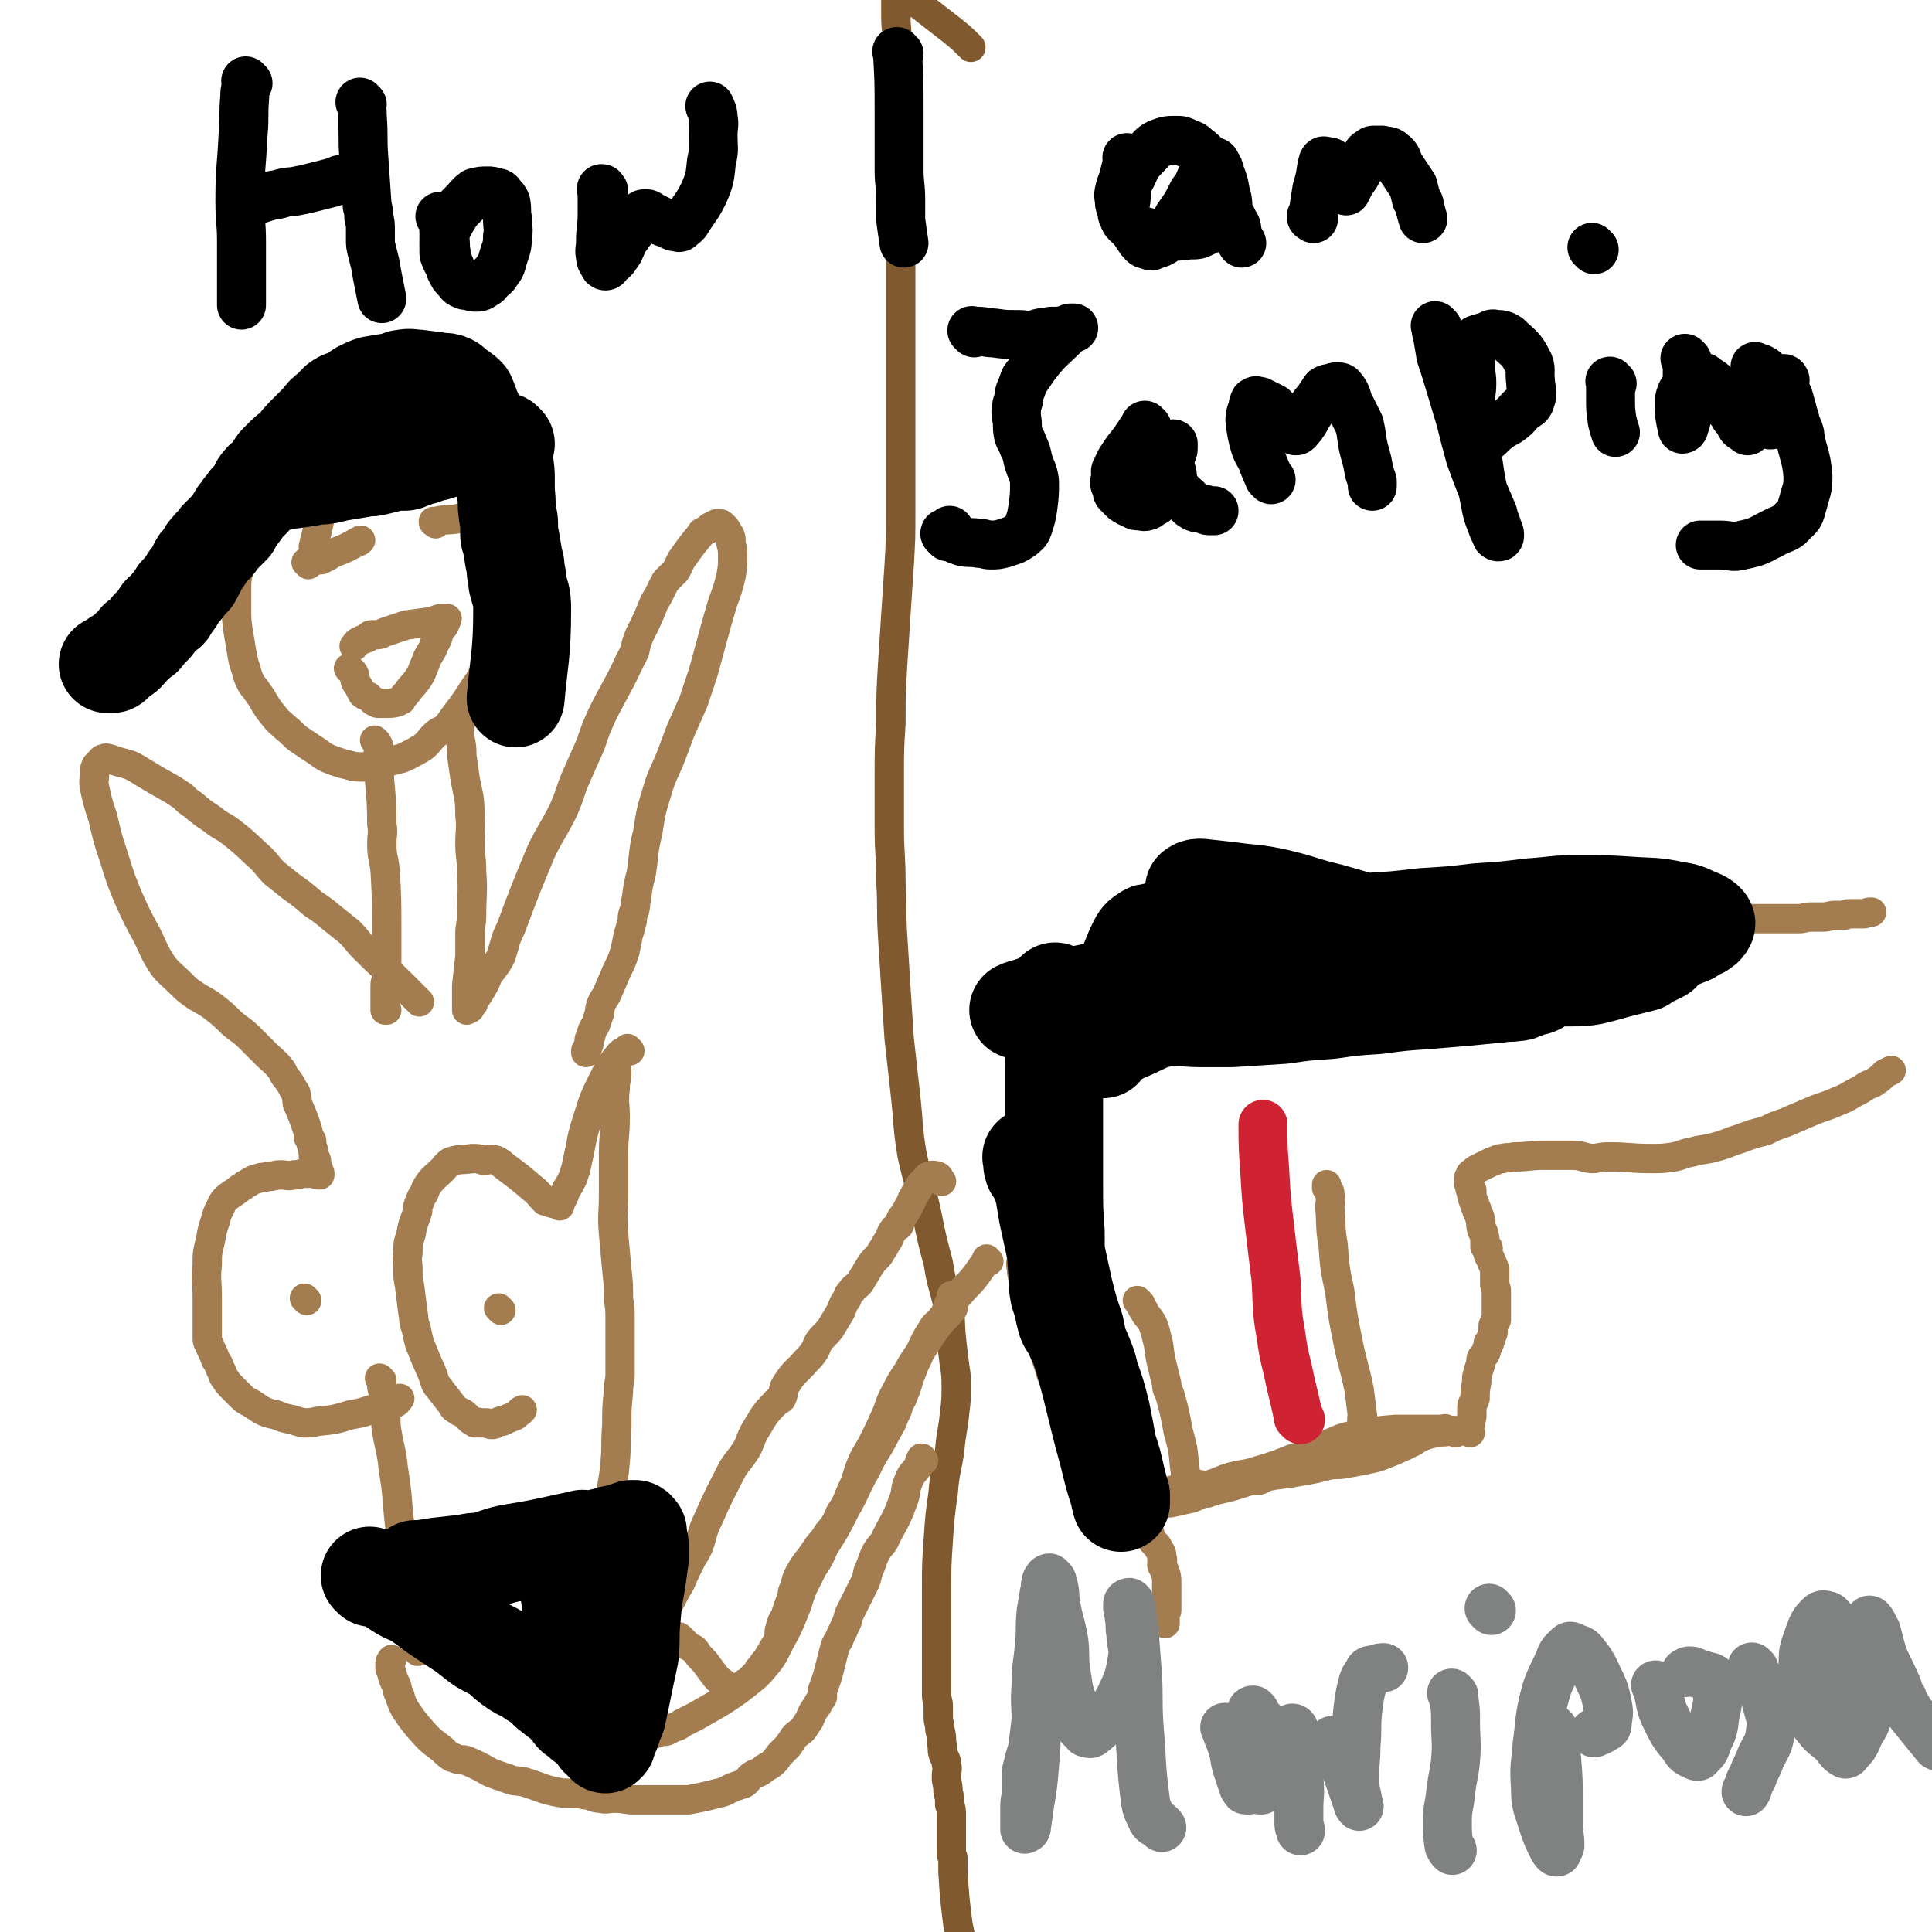 <svg viewBox='0 0 1184 1184' version='1.1' xmlns='http://www.w3.org/2000/svg' xmlns:xlink='http://www.w3.org/1999/xlink'><g fill='none' stroke='#81592F' stroke-width='18' stroke-linecap='round' stroke-linejoin='round'><path d='M595,29c-1,-1 -1,-1 -1,-1 -1,-1 0,0 0,0 0,0 0,0 0,0 0,0 0,0 0,0 -1,-1 0,0 0,0 -4,-4 -5,-5 -10,-9 -9,-7 -9,-7 -18,-14 -8,-6 -8,-6 -16,-12 0,0 0,0 0,0 1,1 2,2 2,2 0,0 0,0 -1,-1 0,0 0,0 0,0 0,0 0,0 -1,0 0,0 0,0 0,0 0,0 0,-1 0,0 -1,0 -1,0 -1,1 0,0 0,0 0,0 0,0 0,-1 0,0 -1,0 0,1 0,2 0,6 0,6 0,11 0,11 1,11 1,22 1,15 1,15 1,30 1,15 1,15 1,30 0,15 0,15 0,30 0,14 0,14 0,29 0,14 0,14 0,28 0,15 0,15 0,31 0,17 0,17 0,35 0,18 0,18 0,36 0,17 0,17 0,34 0,17 0,17 -1,34 -1,15 -1,15 -2,30 -1,15 -1,15 -2,31 -1,17 -1,17 -1,35 -1,16 -1,16 -1,32 0,16 0,16 0,32 0,17 1,17 1,34 1,16 0,16 1,32 1,16 1,16 2,32 1,16 1,16 2,31 2,18 2,18 4,36 2,18 1,18 4,36 4,18 5,18 9,36 3,15 3,15 7,30 2,13 3,13 6,26 2,10 1,10 2,20 1,9 1,9 2,17 1,6 1,6 1,13 0,8 0,8 -1,16 -1,11 -2,11 -3,23 -2,13 -3,13 -4,26 -2,14 -2,14 -3,29 -1,15 -1,15 -1,29 0,12 0,12 0,23 0,10 0,10 0,19 0,6 0,6 0,12 0,3 0,3 0,7 0,2 0,2 0,5 0,3 1,3 1,7 0,3 0,3 0,6 0,4 1,4 1,8 1,4 1,4 1,8 1,3 0,4 1,7 1,3 2,3 2,6 1,4 0,4 0,8 0,4 1,4 1,9 1,4 1,4 1,8 1,3 1,3 1,7 0,3 0,3 0,7 0,4 0,4 0,9 0,3 0,3 0,7 0,2 1,1 1,3 0,2 0,2 0,4 0,2 0,2 0,4 1,16 1,16 3,32 1,5 1,5 2,10 '/></g>
<g fill='none' stroke='#A37D4F' stroke-width='18' stroke-linecap='round' stroke-linejoin='round'><path d='M214,244c-1,-1 -1,-1 -1,-1 -1,-1 0,0 0,0 0,0 0,0 0,0 0,0 0,0 0,0 -1,-1 0,0 0,0 -2,0 -2,0 -5,0 -4,1 -4,0 -7,2 -5,3 -5,3 -9,6 -5,3 -5,3 -9,6 -3,4 -3,4 -5,9 -5,6 -5,6 -9,12 -5,9 -5,9 -9,18 -4,8 -3,9 -5,17 -2,7 -3,7 -4,14 -2,6 -2,6 -3,13 -1,5 -1,5 -2,11 -1,5 -1,5 -1,10 0,6 0,6 0,12 0,7 0,7 1,14 1,6 1,6 2,12 1,6 1,6 3,12 1,4 1,4 3,8 1,2 2,2 3,4 6,8 5,9 11,16 3,4 3,3 7,7 4,3 4,4 8,7 6,4 6,4 12,8 4,3 4,3 9,5 3,1 3,1 6,2 5,1 6,2 11,2 4,0 4,0 8,-1 4,-1 4,-1 9,-2 5,-2 5,-1 10,-3 6,-3 6,-3 11,-6 5,-4 4,-5 9,-9 3,-2 3,-1 5,-3 4,-4 3,-4 7,-9 6,-8 6,-8 11,-16 3,-4 3,-4 5,-8 3,-6 3,-6 5,-12 5,-15 6,-15 9,-30 1,-8 1,-9 1,-17 0,-8 0,-8 0,-16 0,-9 0,-9 0,-18 0,-10 -1,-10 -1,-20 -1,-12 -1,-12 -1,-23 -1,-7 0,-7 -1,-13 -2,-9 -2,-9 -5,-16 -5,-11 -5,-12 -12,-21 -3,-4 -4,-3 -8,-7 -2,-2 -2,-2 -5,-3 -4,-2 -4,-2 -9,-2 -11,1 -12,0 -23,2 -5,2 -6,2 -10,6 -6,7 -5,8 -10,16 -10,19 -12,18 -19,38 -10,28 -8,31 -15,58 '/><path d='M231,455c-1,-1 -1,-1 -1,-1 -1,-1 0,0 0,0 0,0 0,0 0,0 0,0 0,0 0,0 -1,-1 0,0 0,0 1,1 1,1 2,3 0,6 -1,6 0,12 1,18 2,18 2,36 1,6 0,6 0,12 0,8 1,8 2,16 1,18 1,18 1,37 0,8 0,8 0,17 0,5 0,5 0,10 0,4 -1,4 -1,7 0,4 0,4 0,9 0,1 0,1 0,3 0,1 0,1 0,1 0,1 0,1 0,1 0,1 0,1 0,1 0,0 1,0 1,0 '/><path d='M282,445c-1,-1 -1,-1 -1,-1 -1,-1 0,0 0,0 0,0 0,0 0,0 0,0 0,0 0,0 -1,-1 0,0 0,0 0,1 0,1 0,2 0,4 1,4 1,7 1,5 1,5 1,10 1,7 1,7 2,14 2,11 3,11 3,23 1,8 0,8 0,17 0,8 1,8 1,17 1,14 0,14 0,27 0,6 -1,6 -1,11 0,6 0,6 0,11 0,1 0,2 0,3 -1,9 -1,9 -2,18 0,4 0,4 0,8 0,0 0,0 0,1 0,1 0,1 0,2 0,1 0,1 0,1 0,1 0,1 0,1 0,0 0,0 0,0 0,1 0,1 0,1 0,1 0,1 0,1 0,0 0,-1 0,-1 0,0 1,0 2,0 0,0 -1,-1 -1,-1 1,-1 1,-1 1,-1 0,-1 0,-1 0,-1 0,0 1,0 2,0 0,0 -1,-1 0,-1 2,-3 2,-3 4,-6 3,-5 3,-5 5,-10 4,-6 5,-6 8,-12 3,-9 2,-9 6,-17 9,-24 9,-24 19,-48 6,-12 7,-12 13,-24 5,-11 4,-12 9,-23 4,-9 4,-9 8,-18 3,-9 3,-9 7,-18 8,-16 9,-16 16,-31 2,-4 2,-4 4,-8 1,-5 1,-5 3,-10 5,-10 5,-10 9,-20 4,-6 3,-6 7,-13 3,-3 3,-3 6,-6 3,-5 2,-5 5,-9 5,-7 5,-7 10,-13 1,-2 1,-2 4,-3 1,-1 1,-1 2,-2 2,-1 2,-1 4,-2 1,0 1,0 2,0 1,0 1,0 2,1 2,2 2,2 3,4 2,3 2,3 2,7 1,4 1,4 1,8 0,6 0,6 -1,12 -2,8 -2,8 -5,16 -3,10 -3,10 -6,21 -3,11 -3,11 -6,22 -3,9 -3,9 -6,18 -4,9 -4,9 -8,18 -3,8 -3,8 -6,16 -4,10 -5,10 -8,20 -4,13 -4,13 -6,26 -3,12 -2,12 -4,25 -2,8 -2,8 -3,16 -1,3 0,3 -1,6 0,2 -1,2 -1,3 -1,3 0,3 -1,6 -1,4 -1,4 -2,7 -1,5 -1,5 -2,10 -2,6 -2,6 -5,12 -3,7 -3,7 -6,14 -2,4 -3,4 -4,8 -1,3 0,3 -1,5 -1,3 -1,3 -2,6 -2,3 -2,3 -3,7 -1,2 -1,2 -1,3 0,2 0,2 -1,4 0,1 -1,1 -1,2 0,1 0,1 0,1 '/><path d='M257,614c-1,-1 -1,-1 -1,-1 -1,-1 0,0 0,0 0,0 0,0 0,0 -4,-4 -4,-4 -8,-8 -12,-12 -13,-12 -25,-24 -4,-4 -4,-5 -9,-10 -5,-4 -5,-4 -10,-8 -6,-5 -6,-5 -12,-9 -7,-6 -7,-6 -14,-11 -5,-4 -5,-4 -10,-8 -4,-4 -4,-5 -8,-9 -8,-7 -8,-8 -17,-15 -6,-5 -7,-4 -13,-9 -6,-4 -6,-4 -12,-9 -3,-2 -3,-2 -6,-5 -3,-2 -3,-2 -6,-4 -9,-5 -9,-5 -19,-11 -3,-2 -3,-2 -7,-4 -3,-1 -3,-1 -7,-2 -3,-1 -3,-1 -6,-2 -1,0 -2,-1 -3,0 -2,0 -2,1 -3,2 -1,1 -1,1 -2,2 -1,2 -1,2 -1,4 0,5 -1,5 0,10 2,9 2,9 5,18 3,13 3,13 7,25 4,13 4,13 9,25 5,11 5,11 11,22 5,10 4,10 10,19 4,5 5,5 10,10 5,5 5,5 11,9 5,3 6,3 11,7 5,4 5,4 10,9 6,5 6,4 11,9 5,5 5,5 10,10 4,4 5,4 9,9 2,2 1,3 3,5 3,4 3,4 5,8 2,2 1,2 2,5 0,3 0,3 1,5 3,7 3,7 5,13 1,3 1,3 1,6 1,1 1,1 2,2 0,1 -1,1 0,3 0,2 1,1 1,3 0,1 0,1 0,2 0,0 0,0 0,1 1,2 2,2 2,4 0,2 0,2 0,3 0,1 1,0 1,1 0,1 0,1 0,2 0,1 1,0 1,1 0,0 0,1 0,1 0,0 -1,0 -1,0 -1,0 -1,-1 -2,-1 -3,0 -3,0 -6,0 -3,0 -3,1 -7,1 -4,1 -4,0 -8,0 -4,0 -4,1 -8,1 -3,1 -3,0 -5,1 -4,1 -4,1 -7,3 -2,1 -2,1 -3,2 -2,1 -2,1 -3,2 -4,3 -5,3 -8,6 -2,2 -2,3 -3,5 -2,4 -2,4 -3,8 -2,6 -2,6 -3,12 -2,8 -2,8 -2,15 -1,10 0,10 0,20 0,9 0,9 0,18 0,4 0,4 0,7 0,3 1,3 2,6 2,4 2,4 3,7 2,3 2,3 3,6 2,3 1,4 3,6 2,3 2,3 4,5 3,3 3,3 5,5 3,3 3,3 7,5 3,2 3,2 6,4 4,2 4,2 9,3 5,2 5,2 10,3 3,1 3,1 7,2 4,0 4,0 9,-1 10,-1 10,-1 20,-4 6,-1 6,-1 12,-3 8,-2 8,-2 15,-4 2,-1 2,-2 3,-3 '/><path d='M386,644c-1,-1 -1,-1 -1,-1 -1,-1 0,0 0,0 0,0 0,0 0,0 0,0 0,0 0,0 -1,-1 0,0 0,0 -3,2 -4,1 -6,4 -5,6 -5,6 -9,14 -6,12 -6,12 -10,25 -4,12 -3,12 -6,25 -1,5 -1,5 -3,11 -2,4 -2,4 -4,7 -1,3 -1,3 -2,5 -1,1 -1,1 -1,2 -1,1 -1,1 -1,2 0,1 0,1 0,1 0,0 0,0 0,0 0,0 0,0 0,0 -3,-2 -3,-1 -6,-2 -2,-1 -2,-1 -3,-1 -4,-4 -4,-5 -8,-8 -7,-6 -7,-6 -15,-12 -3,-2 -3,-3 -7,-5 -3,-1 -4,0 -8,0 -3,-1 -3,-1 -7,-1 -6,1 -7,0 -13,2 -3,2 -3,3 -5,5 -4,4 -5,4 -8,8 -2,3 -2,3 -3,6 -2,3 -2,3 -3,6 -1,2 -1,2 -1,5 -2,7 -3,7 -4,14 -2,6 -2,6 -2,12 -1,5 0,5 0,10 0,5 0,5 1,10 1,8 1,8 2,16 1,5 0,5 2,10 1,5 1,5 2,9 4,10 4,10 8,19 1,3 1,3 2,6 1,2 2,2 3,4 4,5 4,5 7,9 1,2 1,2 3,3 2,2 3,1 5,3 2,2 2,2 3,3 1,1 2,1 3,2 1,0 1,-1 3,0 2,0 2,0 4,0 2,0 2,1 3,1 2,0 2,0 3,-1 2,-1 2,-1 3,-1 1,-1 1,0 1,0 4,-2 4,-2 7,-3 2,-1 2,-2 4,-3 0,-1 0,0 1,-1 '/><path d='M188,797c-1,-1 -1,-1 -1,-1 -1,-1 0,0 0,0 0,0 0,0 0,0 0,0 0,0 0,0 -1,-1 0,0 0,0 '/><path d='M307,803c-1,-1 -1,-1 -1,-1 -1,-1 0,0 0,0 0,0 0,0 0,0 '/><path d='M378,656c-1,-1 -1,-1 -1,-1 -1,-1 0,0 0,0 0,0 0,0 0,0 0,0 -1,-1 0,0 0,0 1,1 1,2 0,5 -1,5 -1,10 -1,9 0,9 0,18 0,11 -1,11 -1,22 0,13 0,13 0,25 0,12 -1,12 0,24 1,11 1,11 2,22 1,9 1,9 1,18 1,6 1,6 1,13 0,6 0,6 0,11 0,5 0,5 0,10 0,6 0,6 0,12 0,5 -1,5 -1,11 -1,10 -1,10 -1,21 -1,11 0,11 -1,22 -1,12 -2,12 -3,23 -1,10 0,10 -1,19 0,4 0,4 -1,8 0,2 -1,2 -1,3 0,2 0,2 0,5 0,0 0,0 0,0 -1,1 -1,1 -1,2 0,1 0,1 0,1 '/><path d='M234,846c-1,-1 -1,-1 -1,-1 -1,-1 0,0 0,0 0,0 0,0 0,0 0,0 0,0 0,0 -1,-1 0,0 0,0 0,0 0,0 0,0 1,3 1,2 1,5 1,4 1,4 1,8 1,4 1,4 1,8 1,5 0,6 1,11 2,12 3,12 4,23 3,18 2,18 4,35 2,10 2,10 3,19 1,3 0,3 1,6 0,2 1,2 2,3 0,1 -2,1 -1,2 0,3 1,3 1,6 0,2 0,2 0,5 0,1 0,1 1,3 0,5 -1,5 0,10 0,2 1,1 2,4 0,5 0,5 1,11 0,4 0,4 1,8 '/><path d='M388,937c-1,-1 -1,-1 -1,-1 -1,-1 0,0 0,0 0,0 0,0 0,0 1,1 1,1 1,2 2,5 2,4 3,9 1,5 1,5 2,11 1,10 1,10 2,21 0,4 1,4 1,8 0,3 0,3 0,7 0,2 0,2 0,4 0,3 0,3 0,7 0,0 0,0 0,1 0,1 0,1 0,1 0,1 0,1 0,1 0,0 0,0 0,0 6,-11 6,-11 12,-22 5,-8 4,-8 9,-16 3,-7 3,-7 7,-15 2,-3 2,-3 4,-7 3,-8 2,-9 6,-17 7,-16 7,-15 15,-31 4,-6 4,-5 8,-11 3,-5 2,-5 5,-11 3,-5 3,-5 6,-10 3,-4 3,-4 7,-8 1,-2 2,-1 4,-3 2,-4 0,-5 3,-9 5,-8 6,-7 12,-14 3,-3 3,-3 5,-6 2,-3 1,-3 3,-6 3,-4 4,-4 7,-8 3,-5 3,-5 6,-10 2,-4 1,-4 4,-8 1,-3 1,-3 3,-5 1,-2 2,-2 3,-3 1,-1 1,-1 2,-2 3,-5 3,-5 6,-10 2,-3 2,-3 4,-5 2,-2 2,-2 3,-4 2,-3 2,-3 3,-5 3,-4 2,-5 5,-9 1,-1 2,-1 3,-2 1,-2 0,-2 1,-4 3,-4 3,-4 5,-8 2,-3 1,-3 3,-6 2,-4 2,-3 4,-7 2,-2 2,-2 3,-3 1,-1 1,-2 2,-2 2,-1 3,-1 6,0 1,1 1,2 2,3 '/><path d='M606,773c-1,-1 -1,-1 -1,-1 -1,-1 0,0 0,0 0,0 0,0 0,0 -4,5 -4,6 -8,11 -4,5 -5,5 -9,10 -2,2 -2,2 -3,4 -1,2 0,3 -1,5 -4,5 -5,5 -9,10 -5,7 -5,7 -10,15 -5,7 -5,7 -9,14 -4,6 -4,6 -7,12 -4,7 -3,7 -6,14 -4,9 -4,9 -8,17 -3,6 -4,6 -7,13 -3,7 -2,7 -5,14 -4,8 -3,9 -8,16 -3,7 -3,7 -8,13 -2,4 -3,4 -6,8 -2,3 -2,3 -4,6 -4,5 -4,5 -7,10 -2,4 -2,4 -3,9 -2,3 -1,3 -2,7 -1,2 -1,2 -2,5 -1,3 -1,3 -2,6 -2,3 -2,3 -3,7 -1,3 0,3 -1,6 -1,3 -1,3 -3,6 -2,4 -2,3 -4,7 -2,2 -2,2 -3,4 -1,1 -1,1 -2,2 -1,2 -1,2 -2,3 -2,2 -2,2 -4,4 -1,1 -2,1 -3,2 -1,1 -1,1 -2,2 -1,1 -1,1 -1,1 -1,0 -1,1 -1,1 -1,0 -1,0 -2,0 0,0 -1,0 -1,0 -1,0 -1,0 -2,-1 -2,-1 -2,-2 -3,-3 -3,-2 -3,-2 -5,-4 -3,-4 -3,-4 -6,-8 -2,-3 -3,-3 -6,-7 -1,-2 -1,-2 -3,-3 -2,-1 -2,-1 -3,-2 -2,-2 -2,-2 -4,-4 -1,-1 -1,-1 -2,-1 0,0 0,0 0,0 '/><path d='M248,1000c-1,-1 -1,-1 -1,-1 -1,-1 0,0 0,0 0,0 0,0 0,0 0,0 -1,-1 0,0 3,2 4,2 8,5 11,8 11,8 22,16 6,3 6,4 11,7 8,5 8,5 15,10 12,7 12,8 25,14 2,1 3,1 5,2 4,1 4,1 7,2 6,2 6,2 11,5 2,0 2,0 4,1 1,0 1,1 3,2 3,1 3,1 6,2 2,1 2,0 4,1 2,0 2,1 3,1 1,0 1,0 2,0 2,0 2,1 4,1 0,0 0,0 1,0 1,0 1,0 1,0 1,0 1,0 2,0 1,0 0,-1 1,-1 2,0 2,0 4,0 2,0 2,0 4,-1 2,-1 2,-1 3,-1 1,-1 1,-1 2,-1 4,-1 4,-1 8,-2 1,-1 1,-1 2,-1 1,-1 1,0 3,0 3,-1 3,-2 7,-3 2,-1 2,-1 3,-2 4,-2 4,-2 8,-4 7,-4 7,-4 14,-8 8,-5 8,-5 16,-11 6,-5 7,-5 12,-11 6,-7 6,-8 10,-16 5,-9 5,-9 9,-19 3,-7 2,-7 5,-14 3,-6 3,-6 6,-12 4,-6 4,-6 7,-13 7,-11 7,-11 13,-23 7,-12 6,-13 13,-25 5,-11 6,-10 11,-20 3,-6 4,-6 6,-12 2,-4 2,-4 3,-8 2,-3 2,-3 3,-6 3,-7 2,-7 5,-14 2,-6 3,-6 5,-12 3,-6 3,-7 7,-13 2,-4 3,-3 6,-7 2,-2 2,-2 3,-5 1,-2 1,-2 1,-3 1,-2 1,-2 2,-3 0,-1 0,-1 0,-3 0,0 0,0 0,0 0,0 1,0 1,0 '/><path d='M566,895c-1,-1 -1,-1 -1,-1 -1,-1 0,0 0,0 0,0 0,0 0,0 0,0 0,-1 0,0 -2,1 -1,2 -2,4 -3,5 -4,4 -6,9 -3,7 -1,7 -4,14 -4,11 -5,11 -10,21 -2,5 -3,4 -6,9 -3,6 -2,6 -5,12 -1,5 -1,5 -3,9 -2,4 -2,4 -4,8 -2,4 -2,4 -4,8 -2,4 -1,5 -3,8 -2,5 -2,4 -4,9 -2,3 -2,3 -3,7 -1,4 -1,4 -2,8 -2,8 -2,8 -5,16 0,2 0,2 0,4 -1,2 -2,2 -3,5 -3,4 -3,4 -5,9 -2,3 -2,3 -4,6 -2,2 -3,2 -5,4 -2,3 -2,3 -4,6 -2,2 -2,2 -4,4 -3,3 -2,3 -5,6 -2,2 -3,2 -6,4 -3,3 -4,2 -7,4 -3,2 -2,3 -5,5 -3,1 -3,1 -6,2 -5,2 -5,3 -10,4 -4,1 -4,1 -8,2 -5,1 -5,1 -10,2 -3,0 -3,0 -6,0 -5,0 -5,0 -9,0 -9,0 -9,0 -18,0 -6,0 -6,-1 -12,-1 -5,0 -5,1 -9,0 -5,0 -5,-2 -9,-2 -9,-2 -10,0 -19,-2 -9,-2 -9,-3 -19,-6 -5,-1 -5,0 -10,-2 -6,-2 -6,-2 -11,-4 -7,-4 -7,-4 -14,-7 -3,-1 -3,0 -6,-1 -2,-1 -2,-1 -3,-1 -3,-2 -3,-2 -6,-5 -8,-6 -8,-6 -15,-14 -4,-5 -4,-5 -8,-11 -2,-4 -2,-4 -3,-8 -2,-3 -1,-3 -2,-6 -2,-4 -2,-4 -3,-8 -1,-2 -1,-2 -1,-3 0,-1 0,-1 0,-3 0,-1 1,-1 1,-2 '/><path d='M215,411c-1,-1 -1,-1 -1,-1 -1,-1 0,0 0,0 0,0 0,0 0,0 0,0 0,0 0,0 -1,-1 0,0 0,0 0,0 0,0 0,0 0,0 0,0 0,0 -1,-1 0,0 0,0 0,0 0,0 0,0 2,2 2,1 3,3 1,2 0,3 1,5 2,3 2,3 4,7 1,1 1,1 2,1 1,1 1,0 2,1 1,1 1,1 2,2 1,1 1,1 2,1 1,1 1,1 2,1 2,0 2,0 3,0 1,0 1,0 2,0 3,0 4,0 7,-1 1,-1 1,-1 2,-1 1,-2 1,-2 3,-4 4,-6 5,-5 9,-12 2,-5 2,-5 4,-10 2,-4 3,-4 4,-8 2,-3 2,-3 3,-7 1,-2 1,-2 2,-4 1,0 1,0 1,-1 1,-1 1,-1 1,-2 1,-1 1,-2 1,-2 0,0 0,0 -1,0 -1,0 -1,0 -2,0 -1,0 -1,0 -1,0 -3,1 -3,1 -6,2 -7,1 -8,1 -15,2 -3,1 -3,1 -6,2 -3,1 -3,1 -6,2 -3,1 -3,2 -7,2 -1,0 -1,0 -2,0 -2,0 -2,1 -3,2 -3,1 -3,1 -5,2 -2,1 -2,2 -3,3 '/><path d='M189,346c-1,-1 -1,-1 -1,-1 -1,-1 0,0 0,0 0,0 0,0 0,0 0,0 0,0 0,0 -1,-1 0,0 0,0 0,0 0,0 0,0 2,-1 2,-1 4,-1 2,-1 2,-1 5,-1 4,-2 4,-2 7,-4 8,-3 8,-3 15,-7 1,0 1,0 2,-1 '/><path d='M267,321c-1,-1 -1,-1 -1,-1 -1,-1 0,0 0,0 0,0 0,0 0,0 0,0 -1,0 0,0 6,-2 7,-1 14,-2 4,-1 4,-1 9,-1 2,-1 2,-1 4,-1 '/></g>
<g fill='none' stroke='#000000' stroke-width='60' stroke-linecap='round' stroke-linejoin='round'><path d='M169,296c-1,-1 -1,-1 -1,-1 -1,-1 0,0 0,0 0,0 0,0 0,0 0,0 0,0 0,0 -1,-1 0,0 0,0 0,0 0,0 0,0 0,0 -1,0 0,0 1,-1 1,-1 3,-1 4,0 4,0 8,0 7,-1 7,-1 13,-2 4,-1 4,0 8,-1 3,0 2,-1 5,-1 2,-1 2,-1 5,-1 6,-1 6,-1 12,-2 4,-1 4,0 8,-1 4,-1 4,-1 8,-2 2,-1 2,-1 5,-1 2,0 2,0 4,0 2,0 2,0 4,-1 3,-1 3,-1 5,-2 2,-1 2,0 4,-1 2,-1 2,-1 3,-1 2,-1 2,-1 4,-1 3,-1 3,-1 7,-2 1,-1 1,-1 2,-2 1,0 1,0 2,0 1,-1 1,-1 3,-2 1,-1 2,-1 3,-2 1,-1 1,-1 2,-1 0,-1 0,-1 1,-1 1,-1 0,-2 1,-2 1,0 1,0 2,0 0,0 -1,-1 -1,-1 0,-1 1,-1 1,-2 0,-2 0,-2 0,-5 0,-2 0,-2 0,-4 -1,-2 -1,-2 -2,-5 -1,-2 -1,-3 -2,-5 -2,-2 -2,-2 -5,-4 -1,-1 -1,0 -2,-1 -2,-1 -1,-2 -3,-3 -2,-1 -3,-1 -5,-1 -7,-1 -7,-1 -15,-2 -4,0 -4,-1 -9,0 -2,0 -2,1 -3,2 -2,0 -2,0 -4,0 -6,1 -6,1 -12,2 -3,1 -3,1 -7,3 -3,2 -3,2 -6,4 -3,2 -4,1 -7,3 -3,2 -2,3 -5,5 -4,3 -4,3 -7,7 -3,3 -3,3 -6,6 -2,2 -2,2 -4,4 -3,3 -3,4 -5,6 -3,3 -4,3 -6,5 -3,3 -3,3 -5,5 -3,4 -2,4 -5,7 -2,3 -3,2 -5,5 -2,2 -1,2 -2,4 -2,3 -2,3 -4,6 -2,1 -2,1 -3,3 -2,2 -2,2 -3,4 -2,2 -2,2 -3,4 -2,3 -2,3 -3,5 -3,3 -3,3 -5,5 -2,2 -2,2 -3,3 -1,2 -1,2 -2,3 -1,2 -2,1 -3,3 -2,2 -2,2 -3,4 -1,2 -1,2 -2,3 -2,2 -2,2 -3,4 -1,2 0,2 -1,3 -1,2 -1,2 -2,4 -1,0 -1,0 -2,1 -1,2 -1,2 -2,3 -1,2 -1,2 -2,3 -2,2 -2,2 -3,3 -1,2 -1,3 -2,4 -1,2 -2,1 -3,3 -1,1 0,2 -1,3 -2,1 -2,1 -4,2 -2,3 -2,3 -4,6 -2,3 -3,2 -4,4 -2,2 -2,3 -3,4 -1,1 -2,1 -3,2 -1,0 -1,1 -1,1 -3,3 -3,3 -5,5 -2,2 -1,2 -3,3 -1,1 -1,1 -2,1 -1,1 -2,1 -3,2 -1,1 0,1 -1,2 -1,1 -1,1 -2,1 -1,0 -1,0 -1,0 0,0 0,0 -1,0 '/><path d='M310,272c-1,-1 -1,-1 -1,-1 -1,-1 0,0 0,0 0,0 0,0 0,0 0,0 0,0 0,0 -1,-1 0,0 0,0 0,1 0,2 0,3 0,3 0,3 0,5 0,7 1,7 1,14 0,2 0,2 0,5 0,2 0,2 0,4 1,6 0,6 1,12 0,3 1,3 1,7 0,2 0,2 0,5 0,3 0,3 1,5 1,6 1,6 2,12 1,3 1,3 1,7 1,3 1,3 1,7 2,8 3,8 3,16 0,28 -2,32 -4,55 '/><path d='M256,963c-1,-1 -1,-1 -1,-1 -1,-1 0,0 0,0 0,0 0,0 0,0 0,0 0,0 0,0 -1,-1 0,0 0,0 0,0 0,0 0,0 7,-1 7,-1 13,-2 9,-1 9,-1 18,-2 4,-1 4,-1 9,-1 8,-2 8,-3 17,-5 18,-3 18,-3 36,-7 5,-1 5,-1 9,-2 2,0 2,1 3,1 5,-1 5,-1 9,-2 2,0 2,0 3,0 1,0 1,-1 2,-1 0,-1 0,0 1,0 1,0 1,-1 2,-1 1,0 1,0 1,0 1,0 1,0 1,0 1,0 1,0 2,0 0,0 0,0 0,0 1,-1 1,-1 3,-2 1,0 1,0 2,0 1,0 0,-1 1,-1 1,0 1,0 2,0 1,0 1,1 1,1 0,1 1,0 1,1 0,1 0,1 0,2 0,3 1,3 1,5 0,5 0,5 0,10 -1,7 -1,7 -2,14 -2,11 -2,11 -3,23 -1,10 0,10 -1,21 -2,10 -2,9 -4,19 -2,10 -2,10 -4,19 -1,3 -2,2 -3,5 -1,1 1,1 0,3 -1,3 -2,3 -3,6 0,1 0,1 0,2 0,0 0,0 -1,1 0,0 0,0 0,0 '/><path d='M228,967c-1,-1 -1,-1 -1,-1 -1,-1 0,0 0,0 0,0 0,0 0,0 2,1 2,0 4,1 7,3 7,3 13,7 6,4 7,3 13,7 6,4 5,4 11,8 6,4 6,4 12,8 8,5 8,6 15,11 5,3 6,3 11,6 4,4 4,4 8,7 4,3 5,3 9,5 4,3 4,3 8,5 2,2 2,2 4,4 2,2 2,2 4,3 1,1 1,1 2,2 1,0 1,0 2,1 2,2 2,2 3,3 2,2 2,2 3,3 2,2 1,2 3,4 3,2 3,2 5,4 2,1 2,1 3,2 1,0 1,1 2,2 1,1 1,1 2,2 1,1 1,1 2,2 1,0 1,0 1,0 0,0 0,1 0,2 0,0 1,-1 1,-1 '/><path d='M367,1007c-1,-1 -1,-1 -1,-1 -1,-1 0,0 0,0 0,0 0,0 0,0 0,0 0,0 0,0 -1,-1 0,0 0,0 0,0 0,0 0,0 0,0 0,0 0,0 -3,-4 -3,-4 -6,-8 -2,-3 -1,-3 -3,-5 -2,-2 -2,-2 -3,-4 0,0 0,0 0,0 1,0 1,0 1,0 0,0 -1,0 -1,0 0,0 0,1 0,1 0,1 -1,0 -1,1 -1,1 -1,1 -1,2 0,1 0,1 0,1 0,0 0,1 0,1 0,0 0,0 -1,0 0,0 0,0 0,0 -1,-1 -1,-1 -1,-2 0,-5 0,-5 0,-9 0,-4 -1,-4 -1,-8 0,0 0,0 0,-1 0,0 0,-2 0,-1 9,17 10,20 18,37 '/></g>
<g fill='none' stroke='#A37D4F' stroke-width='18' stroke-linecap='round' stroke-linejoin='round'><path d='M887,877c-1,-1 -1,-1 -1,-1 -1,-1 0,0 0,0 0,0 0,0 0,0 0,0 0,0 0,0 -1,-1 0,0 0,0 -4,0 -5,0 -9,0 -11,0 -11,0 -22,0 -12,1 -12,1 -23,3 -9,2 -9,2 -18,6 -5,2 -5,3 -10,5 -6,3 -6,2 -12,4 -10,4 -10,4 -20,7 -9,3 -9,2 -17,4 -7,2 -7,3 -14,5 -5,1 -5,-1 -9,0 -11,2 -11,3 -21,5 -6,1 -6,1 -11,2 -3,1 -3,1 -6,1 -2,0 -2,0 -3,0 -1,0 -1,0 -3,1 -3,0 -3,0 -6,0 0,0 0,0 -1,0 -1,0 -1,0 -1,0 '/><path d='M690,918c-1,-1 -1,-1 -1,-1 -1,-1 0,0 0,0 0,0 0,0 0,0 0,0 0,0 0,0 -1,-1 0,0 0,0 0,0 0,0 0,0 2,3 2,3 4,6 6,8 6,7 11,15 1,3 1,3 2,6 2,3 3,2 4,5 2,3 2,3 2,6 1,1 0,2 0,4 0,1 1,1 1,2 2,5 2,5 2,10 0,2 0,2 0,4 0,2 0,2 0,3 0,2 0,2 0,3 0,3 0,3 0,6 0,1 -1,1 -1,2 0,1 0,1 0,2 0,0 0,0 0,1 0,1 0,1 0,2 0,1 0,1 0,1 '/><path d='M892,878c-1,-1 -1,-1 -1,-1 -1,-1 0,0 0,0 0,0 0,0 0,0 0,0 0,0 0,0 -1,-1 0,0 0,0 0,0 0,0 0,0 -2,0 -2,0 -3,0 -4,1 -4,0 -8,1 -5,1 -5,1 -10,3 -3,1 -2,2 -5,3 -2,1 -2,1 -4,2 -9,4 -9,4 -17,7 -4,1 -4,1 -9,2 -5,1 -5,1 -11,2 -5,1 -5,0 -10,1 -4,1 -4,1 -8,2 -5,1 -5,1 -11,2 -10,2 -10,1 -19,3 -2,1 -2,1 -4,2 -4,0 -4,0 -8,1 -9,3 -9,3 -18,5 -3,1 -4,1 -6,2 -3,0 -3,0 -5,1 -4,2 -4,2 -9,3 -4,1 -4,1 -9,2 -3,0 -3,0 -5,0 -3,0 -3,1 -5,0 -6,-1 -7,-1 -12,-4 -3,-1 -3,-1 -5,-3 -5,-5 -5,-5 -9,-10 -9,-11 -9,-12 -17,-24 -5,-6 -5,-6 -8,-13 -3,-4 -3,-5 -5,-9 -3,-6 -3,-6 -5,-12 -2,-4 -2,-4 -3,-8 -2,-6 -2,-6 -4,-12 -3,-11 -3,-11 -7,-21 -1,-5 -2,-4 -3,-9 -1,-4 -1,-5 -1,-9 -1,-5 -2,-5 -2,-10 -1,-3 0,-3 0,-6 0,-4 0,-4 0,-8 0,-4 0,-4 1,-8 0,-3 0,-3 1,-7 1,-4 1,-4 2,-8 1,-3 1,-3 1,-6 0,-2 0,-2 0,-5 0,-3 0,-3 0,-7 0,-3 1,-3 1,-6 1,-3 1,-3 1,-7 0,-2 0,-2 0,-5 0,-2 1,-2 1,-4 1,-4 1,-4 1,-8 1,-3 0,-3 1,-6 0,-3 1,-3 1,-7 0,-2 0,-2 0,-3 1,-4 1,-4 2,-8 2,-4 2,-4 3,-9 1,-4 1,-4 2,-8 1,-3 2,-3 3,-7 2,-4 2,-4 4,-9 3,-4 3,-4 6,-8 3,-4 2,-5 6,-9 3,-5 4,-4 8,-9 4,-4 3,-5 8,-9 4,-4 4,-4 8,-8 15,-12 15,-12 31,-23 5,-4 5,-3 11,-5 5,-2 5,-2 11,-3 6,-2 6,-2 11,-4 6,-2 6,-2 11,-3 3,-1 2,-1 5,-2 '/><path d='M901,878c-1,-1 -1,-1 -1,-1 -1,-1 0,0 0,0 0,0 0,0 0,0 0,0 0,0 0,0 -1,-1 0,0 0,0 0,0 0,0 0,0 1,-4 1,-4 2,-9 0,-2 0,-2 0,-5 0,-3 1,-3 2,-6 0,-5 0,-5 1,-10 0,-1 0,-1 0,-2 0,-1 0,-1 0,-1 1,-4 1,-4 2,-7 1,-2 0,-3 1,-5 1,-1 1,-1 2,-2 1,-2 1,-2 1,-3 1,-2 1,-2 1,-4 1,0 1,0 1,-1 1,-2 1,-2 1,-3 1,-2 1,-2 1,-3 0,-2 0,-2 0,-3 0,-2 1,-2 2,-4 0,-4 0,-4 0,-8 0,-3 0,-3 0,-6 0,-2 0,-2 0,-4 0,-2 -1,-2 -1,-4 0,-3 0,-3 0,-5 0,-2 0,-2 0,-4 -1,-3 -1,-3 -2,-5 -1,-3 -2,-3 -2,-5 -1,-2 0,-2 0,-3 0,-1 -1,0 -2,-1 0,-2 0,-2 0,-4 0,-3 -1,-3 -1,-5 -1,-1 -1,-1 -1,-2 -1,-3 0,-3 -1,-6 0,-1 0,-1 -1,-3 -1,-2 -1,-2 -1,-3 -1,-1 0,-1 -1,-2 -1,-3 -1,-3 -2,-6 0,-2 0,-2 0,-3 0,-1 0,-1 -1,-1 0,-2 -1,-2 -1,-5 0,0 0,0 0,0 0,-1 0,-1 0,-1 0,-1 0,-1 0,-1 0,-1 1,0 1,-1 0,-1 0,-1 0,-1 0,-1 1,-1 1,-1 2,-2 2,-2 4,-3 2,-1 2,-1 4,-2 4,-2 4,-2 7,-3 2,-1 2,-1 4,-1 3,-1 3,0 7,-1 9,0 9,-1 18,-1 8,0 8,0 17,0 6,0 6,1 12,2 5,0 5,-1 11,-1 13,0 13,1 26,1 7,0 7,0 14,-1 5,-1 5,-2 11,-3 7,-2 7,-1 14,-3 8,-2 8,-3 15,-5 8,-3 8,-3 16,-5 6,-3 6,-3 12,-5 7,-3 7,-3 14,-6 9,-4 9,-3 18,-7 5,-2 5,-2 10,-5 4,-2 4,-2 7,-4 3,-2 3,-1 6,-3 3,-2 3,-2 6,-5 2,-1 2,-1 4,-2 '/><path d='M740,572c-1,-1 -1,-1 -1,-1 -1,-1 0,0 0,0 0,0 0,0 0,0 0,0 0,0 0,0 -1,-1 0,0 0,0 4,0 4,-1 8,-1 5,-1 5,-1 10,-1 7,-1 7,-1 14,-1 10,-1 10,-2 20,-2 12,-1 12,-1 24,-1 11,0 11,0 22,1 14,1 14,1 27,2 12,1 12,2 23,3 12,1 13,1 25,1 9,0 9,0 18,0 8,0 8,0 16,-1 8,-1 8,-1 16,-2 9,-2 9,-2 18,-3 10,-1 10,-1 19,-2 7,-1 8,-1 15,-1 7,-1 7,-1 15,-1 10,0 10,0 20,0 7,0 7,1 15,1 6,0 6,0 12,0 5,0 5,0 11,0 4,0 4,0 7,0 4,0 4,0 8,0 4,0 4,-1 8,-1 4,0 4,0 7,0 4,0 4,-1 8,-1 2,0 2,0 4,0 3,0 2,-1 4,-1 3,0 3,0 5,0 2,0 2,0 3,0 1,0 1,0 1,0 2,0 2,-1 4,-1 1,0 1,0 1,0 '/><path d='M728,911c-1,-1 -1,-1 -1,-1 -1,-1 0,0 0,0 0,0 0,0 0,0 0,0 0,0 0,0 -1,-6 0,-6 -1,-11 -1,-11 -1,-11 -4,-22 -2,-11 -2,-11 -5,-22 -1,-3 -2,-3 -2,-7 -1,-4 -1,-4 -2,-8 -2,-8 -2,-8 -3,-16 -1,-4 -1,-4 -2,-8 -1,-3 -1,-4 -3,-7 -2,-3 -3,-3 -4,-6 -2,-2 -1,-2 -2,-4 -1,-1 -1,-1 -2,-2 '/><path d='M836,872c-1,-1 -1,-1 -1,-1 -1,-1 0,0 0,0 0,0 0,0 0,0 0,0 0,0 0,0 -1,-2 0,-2 0,-3 -1,-8 -1,-8 -2,-16 -3,-15 -4,-15 -7,-30 -3,-15 -3,-15 -5,-31 -3,-14 -3,-14 -4,-28 -2,-11 -1,-11 -2,-23 0,-4 1,-4 0,-8 0,-3 -1,-2 -2,-4 0,-1 0,-1 0,-2 '/></g>
<g fill='none' stroke='#000000' stroke-width='60' stroke-linecap='round' stroke-linejoin='round'><path d='M676,643c-1,-1 -1,-1 -1,-1 -1,-1 0,0 0,0 0,0 0,0 0,0 0,0 0,0 0,0 -1,-1 0,0 0,0 3,-2 2,-3 5,-4 7,-4 7,-4 14,-7 9,-4 9,-5 18,-7 11,-2 12,0 23,0 10,0 10,0 20,0 15,-1 15,-1 31,-2 14,-2 14,-2 29,-3 14,-2 14,-2 29,-3 15,-2 15,-2 30,-3 12,-1 12,-1 24,-2 10,-1 10,-1 21,-2 5,-1 5,0 10,-1 2,0 2,0 4,-1 3,-1 3,-1 5,-2 2,-1 3,0 4,-1 1,0 1,-1 1,-1 0,0 0,0 0,0 0,-1 0,-1 0,-1 -2,-2 -2,-3 -4,-4 -7,-3 -7,-3 -15,-5 -11,-2 -11,-3 -23,-4 -12,-1 -12,-1 -24,0 -15,1 -15,2 -30,3 -15,2 -15,1 -30,2 -15,2 -15,3 -29,5 -17,3 -17,3 -33,6 -17,3 -17,4 -34,6 -16,3 -16,3 -33,4 -14,2 -14,1 -27,2 -9,1 -9,2 -18,2 -7,0 -7,0 -13,0 -2,0 -2,0 -4,0 -1,0 -2,0 -2,0 2,-1 3,-1 6,-2 9,-3 9,-2 18,-4 16,-4 16,-4 32,-7 14,-2 14,-2 29,-3 15,-1 15,-1 29,-1 15,-1 15,0 30,-1 13,-1 13,-1 26,-2 12,-1 12,-1 24,-1 13,-1 13,-1 26,-1 12,0 12,0 24,0 10,0 10,1 21,1 10,0 10,0 20,0 8,0 8,1 16,1 9,0 9,0 18,0 10,0 10,0 20,0 7,0 7,0 13,-1 8,-2 8,-2 15,-4 8,-2 8,-2 16,-4 3,-2 3,-3 7,-4 2,-1 2,-1 4,-2 1,-1 0,-1 1,-2 1,-1 2,-1 2,-2 0,-1 1,-2 0,-2 -2,-1 -3,-1 -5,-1 -5,-1 -5,-1 -10,-1 -13,-1 -13,0 -25,1 -25,1 -25,1 -49,3 -16,1 -16,1 -32,2 -17,1 -17,2 -34,3 -17,1 -17,1 -34,1 -13,0 -13,1 -26,-1 -13,-2 -13,-2 -24,-5 -11,-4 -12,-4 -22,-9 -6,-3 -6,-4 -11,-8 -5,-4 -5,-3 -9,-7 -3,-3 -2,-3 -4,-5 -2,-2 -2,-2 -3,-4 -1,-1 -2,-2 -1,-2 1,-1 2,-1 4,-1 9,1 9,1 18,2 14,2 14,1 28,4 17,4 16,5 33,9 14,4 14,4 27,8 15,4 15,4 29,7 15,4 14,4 29,8 13,2 13,3 26,4 10,2 10,2 21,2 9,0 9,0 18,0 9,0 9,0 18,-1 9,-1 8,-1 17,-3 8,-2 8,-1 15,-3 6,-2 5,-2 11,-4 5,-2 5,-2 10,-4 2,-2 2,-2 4,-3 2,-1 2,0 3,-1 1,-1 2,-1 2,-2 1,-1 1,-1 0,-2 -1,-1 -1,-1 -3,-2 -8,-3 -7,-4 -15,-5 -14,-3 -14,-2 -28,-3 -16,-1 -16,-1 -31,-1 -15,0 -15,1 -30,2 -16,2 -16,2 -32,3 -17,2 -17,2 -34,3 -17,2 -17,2 -35,3 -15,1 -15,1 -31,2 -13,1 -13,1 -27,2 -12,1 -12,1 -24,1 -10,0 -10,-1 -21,-1 -6,0 -6,0 -11,0 -5,0 -5,1 -9,1 -3,1 -3,1 -7,1 -2,1 -3,0 -4,1 -3,2 -4,2 -6,6 -3,6 -3,7 -6,14 -1,3 0,3 -1,6 '/><path d='M648,609c-1,-1 -1,-1 -1,-1 -1,-1 0,0 0,0 0,0 0,0 0,0 0,0 0,0 0,0 -1,-1 0,0 0,0 0,1 0,1 0,2 0,6 0,6 0,12 0,17 -1,17 -1,34 0,17 0,17 0,34 0,18 0,18 0,37 0,14 0,14 1,28 0,13 0,13 1,26 0,6 0,6 1,12 1,3 1,3 2,6 1,5 1,5 2,9 1,4 2,4 4,7 1,3 1,3 2,5 2,4 2,4 4,8 1,3 1,2 2,5 2,5 2,5 3,10 4,11 4,11 7,23 2,10 2,10 4,21 3,9 3,9 5,18 1,4 1,4 2,8 0,1 0,1 1,3 0,1 0,2 0,3 0,1 0,2 0,2 0,-1 0,-1 0,-2 -1,-2 -1,-1 -1,-3 -4,-12 -4,-13 -7,-25 -8,-29 -7,-29 -15,-58 -3,-9 -3,-9 -5,-19 -4,-12 -4,-12 -7,-24 -5,-23 -5,-23 -10,-46 -1,-6 -1,-6 -2,-12 -1,-4 -1,-4 -2,-8 -1,-2 0,-2 -1,-3 -1,-2 -1,-2 -2,-3 -1,-2 -2,-1 -2,-3 -1,-2 0,-2 0,-3 0,-2 0,-2 -1,-3 '/></g>
<g fill='none' stroke='#000000' stroke-width='30' stroke-linecap='round' stroke-linejoin='round'><path d='M152,51c-1,-1 -1,-1 -1,-1 -1,-1 0,0 0,0 0,0 0,0 0,0 0,0 0,0 0,0 -1,-1 0,0 0,0 0,4 -1,4 -1,9 -1,12 0,12 -1,23 -1,21 -2,21 -2,41 0,13 1,13 1,25 0,10 0,10 0,20 0,7 0,7 0,13 0,0 0,0 0,1 0,1 0,1 0,2 0,1 0,1 0,2 0,1 0,1 0,1 0,0 0,0 0,0 '/><path d='M152,125c-1,-1 -1,-1 -1,-1 -1,-1 0,0 0,0 0,0 0,0 0,0 0,0 0,0 0,0 -1,-1 0,0 0,0 4,-1 4,-1 8,-2 6,-2 6,-2 12,-3 6,-2 6,-1 11,-2 5,-1 5,-1 9,-2 4,-1 4,-1 8,-2 4,-1 4,-1 7,-2 2,-1 2,-1 3,-1 1,0 1,0 2,0 1,0 1,-1 2,-1 '/><path d='M222,64c-1,-1 -1,-1 -1,-1 -1,-1 0,0 0,0 0,0 0,0 0,0 0,0 0,0 0,0 -1,-1 0,0 0,0 1,4 1,4 1,8 1,13 0,13 1,26 1,15 1,15 2,29 1,4 1,4 1,7 1,4 1,4 1,9 0,2 0,2 0,5 0,3 0,3 1,7 1,4 1,4 2,8 1,6 1,6 2,11 1,5 1,5 2,10 '/><path d='M271,134c-1,-1 -1,-1 -1,-1 -1,-1 0,0 0,0 0,0 0,0 0,0 0,0 0,0 0,0 -1,-1 0,0 0,0 1,1 1,1 1,2 1,4 1,4 1,8 1,5 1,5 1,10 1,3 0,3 1,5 1,4 1,4 2,7 2,4 2,4 4,6 2,2 1,2 3,3 2,1 2,1 4,1 3,1 3,1 5,1 3,0 3,-1 5,-2 2,-1 2,-2 3,-3 2,-2 3,-2 4,-4 3,-4 3,-4 4,-8 2,-7 3,-7 3,-14 1,-5 0,-5 0,-11 -1,-5 0,-5 -1,-10 -1,-2 -1,-2 -3,-4 -1,-2 -2,-2 -3,-2 -3,-1 -3,-1 -5,-1 -4,0 -4,0 -8,1 -4,3 -3,3 -7,7 -4,4 -4,4 -7,9 -3,5 -3,6 -5,11 0,4 0,4 0,8 0,3 0,3 1,5 1,3 2,3 3,6 '/><path d='M370,117c-1,-1 -1,-1 -1,-1 -1,-1 0,0 0,0 0,0 0,0 0,0 0,0 0,-1 0,0 -1,0 0,1 0,2 0,6 0,7 0,13 0,9 -1,9 -1,17 0,5 -1,5 0,9 0,3 1,3 2,5 0,1 1,1 1,1 1,0 1,-1 2,-2 2,-2 3,-2 4,-4 4,-5 3,-6 6,-11 3,-4 3,-4 6,-9 2,-2 2,-2 5,-5 0,-1 0,-1 1,-1 1,0 1,0 1,0 1,0 1,0 2,1 2,1 2,1 4,2 4,2 4,2 7,3 3,1 3,2 5,2 2,0 2,1 3,0 2,-2 3,-2 4,-4 5,-8 6,-8 10,-16 4,-9 4,-10 5,-20 2,-8 1,-8 1,-16 0,-6 1,-6 0,-11 0,-4 -1,-4 -2,-7 '/><path d='M551,33c-1,-1 -1,-1 -1,-1 -1,-1 0,0 0,0 0,0 0,0 0,0 0,0 0,0 0,0 -1,-1 0,0 0,0 1,18 1,18 1,36 0,18 0,18 0,36 0,9 1,9 1,19 0,6 0,6 0,12 1,7 1,7 2,14 0,0 0,0 0,0 '/><path d='M692,98c-1,-1 -1,-1 -1,-1 -1,-1 0,0 0,0 0,0 0,0 0,0 0,0 0,0 0,0 -1,-1 0,0 0,0 0,1 0,1 0,2 -1,4 -1,4 -2,8 -1,5 -2,5 -3,10 -1,3 0,4 0,7 0,2 1,2 1,4 1,2 0,2 1,4 1,2 1,3 2,4 2,2 2,2 4,3 4,2 4,2 8,3 6,2 6,2 12,2 7,1 7,1 15,0 5,0 5,0 9,-2 4,-2 4,-2 6,-4 2,-2 1,-2 2,-4 1,-4 2,-4 2,-8 1,-4 1,-4 0,-9 -1,-5 0,-5 -2,-10 -3,-5 -3,-5 -7,-10 -2,-3 -2,-3 -6,-6 -2,-2 -2,-2 -5,-3 -4,-2 -4,-2 -7,-2 -5,0 -6,0 -11,2 -4,2 -4,3 -8,7 -5,5 -5,5 -8,12 -4,7 -3,8 -4,16 -1,5 -1,5 0,10 1,4 2,4 5,8 2,3 2,3 4,6 2,2 2,3 5,3 1,1 2,1 3,0 4,-1 4,-1 7,-3 5,-6 4,-7 8,-14 5,-7 5,-7 9,-15 4,-5 3,-5 6,-11 1,-1 1,-1 2,-3 1,-2 1,-3 2,-4 1,-1 1,-1 2,-1 1,0 2,0 2,1 2,3 2,3 3,7 2,5 2,5 3,11 2,6 1,6 2,12 1,3 2,3 3,6 2,3 2,3 2,6 1,2 0,2 1,4 1,1 1,1 2,3 '/><path d='M805,134c-1,-1 -1,-1 -1,-1 -1,-1 0,0 0,0 0,0 0,0 0,0 0,0 -1,0 0,0 0,-2 1,-2 1,-4 1,-7 1,-7 2,-13 2,-7 2,-7 3,-14 1,-2 0,-2 1,-3 0,-1 1,0 1,0 1,0 1,0 1,0 2,0 2,0 3,1 2,2 2,2 3,4 2,3 2,3 3,7 1,1 1,1 2,3 1,1 1,1 1,2 0,1 0,1 0,1 1,-2 1,-2 2,-4 2,-4 3,-4 5,-8 2,-4 2,-5 5,-9 1,-2 1,-2 3,-3 1,-1 1,-1 2,-1 3,0 3,0 5,0 3,1 4,0 6,2 4,3 3,4 5,8 4,6 4,6 8,12 1,4 1,4 2,8 1,2 2,2 2,5 1,3 1,4 2,7 '/><path d='M597,204c-1,-1 -1,-1 -1,-1 -1,-1 0,0 0,0 0,0 0,0 0,0 2,0 2,0 3,0 5,0 5,1 10,1 7,1 7,1 15,1 5,0 5,1 10,0 2,0 2,-1 4,-1 3,-1 3,0 6,-1 5,0 5,0 10,-1 1,0 1,-1 2,-1 1,0 1,0 2,0 0,0 0,0 0,0 -1,0 -1,0 -1,0 -3,2 -3,2 -5,4 -7,7 -8,7 -14,14 -4,5 -4,5 -8,11 -2,2 -2,2 -3,5 -1,3 -1,3 -2,5 -1,3 0,3 -1,6 -1,2 -1,2 -1,5 -1,2 0,2 0,5 1,5 0,5 1,10 1,4 2,3 3,7 2,4 2,4 3,9 2,7 3,6 4,13 0,8 0,8 -1,16 -1,6 -1,6 -3,12 -1,3 -2,3 -4,5 -3,2 -3,2 -5,3 -3,1 -3,1 -6,2 -4,1 -4,1 -8,1 -3,0 -3,-1 -7,-1 -5,-1 -5,0 -10,-1 -3,-1 -3,-1 -5,-2 -2,-1 -3,-1 -4,-1 -1,-1 -1,-1 -1,-1 -1,-1 -1,-1 -1,-1 0,-1 1,0 2,-1 1,0 1,-1 1,-1 '/><path d='M703,262c-1,-1 -1,-1 -1,-1 -1,-1 0,0 0,0 0,0 0,0 0,0 0,0 0,0 0,0 -1,-1 0,0 0,0 -1,2 -2,2 -3,4 -4,6 -4,6 -8,11 -4,6 -4,5 -7,12 -1,1 0,2 0,4 0,2 -1,2 -1,4 0,1 1,1 1,2 1,2 0,3 1,4 2,2 2,2 4,4 3,2 3,2 6,3 1,1 1,1 3,1 2,0 3,1 5,0 1,0 1,-1 2,-2 1,-1 2,0 3,-1 2,-3 2,-3 3,-6 2,-7 2,-7 4,-14 2,-5 2,-5 3,-9 1,-2 1,-2 1,-4 0,-1 0,-1 0,-2 0,0 0,0 0,0 -1,1 -1,1 -1,2 -1,2 0,2 -1,3 0,3 0,3 0,7 0,2 0,2 1,5 1,3 0,3 1,6 1,3 1,4 3,6 2,3 3,3 5,5 2,2 2,3 4,4 3,2 3,1 7,2 2,1 2,1 4,1 1,0 1,0 2,0 '/><path d='M779,294c-1,-1 -1,-1 -1,-1 -1,-1 0,0 0,0 0,0 0,0 0,0 0,0 0,0 0,0 -1,-1 0,0 0,0 -2,-4 -2,-4 -4,-9 -2,-6 -3,-5 -5,-11 -2,-7 -2,-8 -3,-15 0,-3 0,-3 1,-6 1,-2 1,-2 1,-4 1,-1 0,-2 1,-2 1,-1 1,0 3,0 2,1 2,1 4,2 2,1 2,1 4,2 4,4 4,5 8,9 1,2 1,2 3,3 2,1 2,1 3,2 0,0 0,0 0,0 1,0 1,0 1,-1 2,-2 2,-1 3,-3 3,-4 2,-4 5,-8 2,-4 2,-3 5,-7 2,-3 2,-3 4,-6 2,-1 2,-1 4,-1 2,-1 2,-1 4,-1 2,0 2,1 3,2 3,4 2,5 4,9 3,6 3,6 6,12 2,8 1,8 3,16 2,7 2,7 3,13 1,3 1,3 2,6 0,1 0,2 0,3 '/><path d='M881,201c-1,-1 -1,-1 -1,-1 -1,-1 0,0 0,0 0,0 0,0 0,0 0,0 -1,-1 0,0 0,2 0,3 1,6 1,6 1,6 2,12 3,9 3,9 6,19 3,10 3,10 6,20 3,12 3,12 6,23 4,11 4,11 8,21 3,7 3,7 6,14 1,5 2,5 3,10 1,1 1,2 1,3 0,1 0,1 -1,1 0,0 0,0 0,0 -1,-1 -1,0 -1,-1 -2,-4 -2,-4 -3,-7 -2,-5 -2,-5 -3,-9 -2,-10 -2,-10 -4,-21 -3,-21 -4,-21 -6,-43 0,-7 1,-7 1,-13 0,-6 -1,-6 -1,-12 0,-6 1,-6 2,-12 1,-1 1,-2 2,-3 3,-1 3,-1 7,-2 2,-1 2,-2 5,-1 3,0 4,0 7,2 6,6 8,6 12,14 3,5 1,6 2,13 0,5 2,6 0,11 -1,4 -3,3 -6,6 -3,3 -2,3 -6,6 -4,3 -4,2 -8,5 -4,3 -4,4 -8,7 -2,2 -2,1 -4,3 -2,2 -1,2 -2,3 -1,1 -1,1 -1,2 -1,2 -1,2 -1,3 '/><path d='M988,235c-1,-1 -1,-1 -1,-1 -1,-1 0,0 0,0 0,0 0,0 0,0 0,0 0,0 0,0 -1,-1 0,0 0,0 0,0 0,0 0,0 0,1 0,1 0,2 0,4 0,4 0,8 0,7 0,7 1,14 1,4 1,4 2,7 '/><path d='M977,153c-1,-1 -1,-1 -1,-1 -1,-1 0,0 0,0 0,0 0,0 0,0 0,0 0,0 0,0 -1,-1 0,0 0,0 '/><path d='M1034,221c-1,-1 -1,-1 -1,-1 -1,-1 0,0 0,0 0,0 0,0 0,0 1,3 1,3 1,6 0,5 0,5 0,11 0,7 0,7 0,13 0,5 0,5 -1,9 0,1 -1,0 -1,1 0,1 0,1 0,2 0,1 -1,1 -1,1 0,0 0,-1 0,-1 0,-2 -1,-2 -1,-4 -1,-5 -1,-5 -1,-9 0,-4 0,-4 1,-7 1,-3 2,-3 3,-5 2,-2 2,-3 3,-4 2,-1 2,-2 3,-2 2,-1 2,0 3,0 2,0 2,0 3,1 4,3 4,2 7,6 3,4 2,4 5,9 3,4 4,4 6,8 3,2 2,3 4,6 2,2 2,1 4,3 '/><path d='M1077,226c-1,-1 -1,-1 -1,-1 -1,-1 0,0 0,0 0,0 0,0 0,0 0,0 0,0 0,0 -1,-1 0,0 0,0 0,0 0,0 0,0 0,0 0,0 0,0 -1,-1 0,0 0,0 2,1 2,0 3,1 3,1 2,2 4,3 3,2 3,2 6,3 0,0 0,0 0,0 1,0 1,1 2,1 1,1 1,1 2,1 0,0 0,0 0,0 1,0 1,0 1,-1 0,0 0,0 0,0 -1,-1 0,-1 -1,-1 -2,0 -2,0 -3,0 -3,0 -3,0 -5,1 -3,1 -3,0 -4,2 -2,3 -1,3 -1,7 0,3 -1,3 -1,6 0,3 0,3 1,7 1,2 1,2 2,3 1,1 1,2 2,2 1,1 2,0 3,0 1,0 2,0 2,-1 2,-3 1,-3 2,-6 1,-2 1,-3 2,-5 1,-2 1,-2 2,-4 0,0 0,-1 0,-1 0,0 0,0 0,0 1,0 1,0 1,0 1,3 1,4 2,7 1,4 1,4 2,7 1,5 2,5 3,9 0,0 0,0 0,1 2,12 4,12 5,25 0,8 -1,8 -3,16 -2,6 -1,7 -6,11 -4,5 -5,4 -11,7 -10,5 -10,6 -20,8 -7,2 -7,0 -14,0 -6,0 -6,0 -12,0 '/></g>
<g fill='none' stroke='#808282' stroke-width='30' stroke-linecap='round' stroke-linejoin='round'><path d='M637,1043c-1,-1 -1,-1 -1,-1 -1,-1 0,0 0,0 0,0 0,0 0,0 -1,6 0,6 -1,11 -1,9 -1,9 -2,17 -1,6 -2,6 -3,12 -1,3 -1,3 -1,6 0,5 0,5 0,10 0,4 -1,4 -1,9 0,3 0,3 0,7 0,3 0,3 0,5 0,1 0,1 0,2 0,0 0,0 0,0 1,-1 1,0 1,-1 1,-7 1,-7 2,-14 2,-12 2,-12 3,-24 1,-12 1,-12 1,-25 0,-13 -1,-13 0,-25 0,-12 1,-12 2,-24 1,-10 0,-10 1,-20 1,-6 1,-6 2,-12 1,-3 0,-3 1,-6 0,-1 0,-1 1,-2 0,-1 1,-1 1,-1 0,0 0,0 0,0 1,2 2,1 2,3 2,6 1,7 2,13 2,12 3,11 5,23 1,8 0,8 1,17 1,6 1,6 2,13 2,6 2,6 4,13 2,4 1,4 3,9 1,2 2,1 3,3 1,1 0,1 1,1 1,0 2,1 3,0 4,-3 4,-3 7,-7 6,-8 7,-8 11,-16 5,-11 5,-11 7,-23 1,-7 -1,-8 -1,-15 -1,-5 0,-5 -1,-10 0,-3 -1,-3 -1,-6 0,-1 0,-1 0,-2 0,-1 1,-1 1,-1 1,1 1,1 1,3 1,7 1,7 2,14 1,13 1,13 2,26 1,16 0,16 1,32 2,24 1,24 4,47 1,6 2,6 4,11 1,2 2,2 4,3 1,1 1,1 2,2 '/><path d='M752,1060c-1,-1 -1,-1 -1,-1 -1,-1 0,0 0,0 0,0 0,0 0,0 0,0 -1,-1 0,0 1,4 2,5 4,11 2,6 1,6 3,13 2,6 2,6 4,12 1,1 1,1 1,1 0,1 0,1 1,1 0,0 1,0 1,0 1,0 1,0 1,-1 1,-2 1,-2 2,-4 2,-6 3,-6 4,-12 2,-7 1,-8 1,-15 0,-5 1,-5 0,-9 0,-2 -1,-2 -2,-3 -1,-2 -1,-2 -2,-4 -1,0 -1,-1 -1,-1 -1,0 -1,0 -1,1 -1,2 -1,2 -1,4 -1,10 -1,10 -1,20 0,6 -1,6 0,13 0,3 0,4 2,7 1,2 1,2 3,3 1,1 2,1 3,1 2,-1 2,-1 3,-3 7,-12 6,-12 12,-23 2,-5 3,-5 4,-10 1,-1 0,-2 0,-2 0,0 1,0 1,1 1,6 1,6 1,11 1,10 2,10 2,19 1,10 0,10 0,19 0,5 0,5 0,9 0,2 1,2 1,4 '/><path d='M818,1068c-1,-1 -1,-1 -1,-1 -1,-1 0,0 0,0 0,0 0,0 0,0 0,0 0,0 0,0 -1,-1 0,0 0,0 0,0 0,0 0,0 4,9 4,9 8,18 3,8 3,8 6,17 1,3 2,4 2,5 0,0 -1,-1 -1,-2 0,-1 0,-1 0,-2 -1,-6 -2,-6 -2,-12 0,-10 1,-10 1,-21 1,-10 0,-10 1,-21 1,-8 1,-9 3,-17 1,-4 2,-4 4,-8 1,-1 2,0 4,-1 3,-1 3,-1 5,-1 '/><path d='M891,1039c-1,-1 -1,-1 -1,-1 -1,-1 0,0 0,0 1,2 1,2 1,3 1,7 1,7 1,14 0,12 1,12 0,24 -1,10 -2,10 -3,20 -1,9 -2,9 -2,17 0,7 0,8 1,15 1,2 1,2 2,3 '/><path d='M914,987c-1,-1 -1,-1 -1,-1 -1,-1 0,0 0,0 0,0 0,0 0,0 '/><path d='M952,1060c-1,-1 -1,-1 -1,-1 -1,-1 0,0 0,0 0,0 0,0 0,0 1,2 1,2 1,3 1,8 1,8 2,16 1,13 1,13 1,26 0,7 0,7 0,14 0,6 1,7 1,13 0,1 -1,1 -1,2 -1,1 0,2 -1,2 -1,0 -1,-1 -2,-2 -4,-8 -4,-8 -7,-17 -3,-10 -4,-10 -4,-20 -1,-14 0,-14 1,-27 2,-14 1,-14 4,-27 3,-12 4,-12 9,-23 2,-5 2,-6 6,-9 1,-2 2,-1 4,0 3,1 4,1 6,4 4,5 4,5 7,11 4,9 5,9 7,19 1,5 1,6 0,11 0,3 0,3 -2,4 -3,2 -4,2 -6,3 '/><path d='M1016,1034c-1,-1 -1,-1 -1,-1 -1,-1 0,0 0,0 0,0 0,0 0,0 1,2 1,2 1,3 2,8 1,8 4,15 5,10 5,11 12,19 2,4 3,4 7,6 2,1 2,0 3,-1 3,-3 3,-3 4,-7 4,-8 4,-8 5,-17 2,-8 2,-9 1,-17 0,-3 0,-3 -2,-5 -2,-2 -3,-1 -5,-2 -3,-1 -3,-1 -6,-2 -2,-1 -2,-1 -4,-1 -1,0 -1,1 -2,1 '/><path d='M1075,1023c-1,-1 -1,-1 -1,-1 -1,-1 0,0 0,0 0,0 0,0 0,0 0,0 0,0 0,0 -1,-1 0,0 0,0 0,0 0,0 0,0 2,5 3,5 5,9 2,7 2,7 4,14 2,8 3,8 2,16 -1,8 -2,8 -6,16 -2,6 -3,6 -5,12 -2,3 -2,4 -3,7 0,1 -1,1 -1,2 0,0 0,0 0,0 '/><path d='M1109,1016c-1,-1 -1,-1 -1,-1 -1,-1 0,0 0,0 0,0 0,0 0,0 1,1 1,1 1,2 3,7 4,7 7,14 3,9 2,9 6,18 1,4 1,4 3,8 1,1 2,0 3,2 1,2 0,3 2,5 2,2 2,1 4,2 2,1 2,2 3,1 1,-1 1,-2 1,-4 0,-7 0,-7 0,-13 0,-11 1,-11 -1,-21 -2,-11 -3,-11 -7,-22 -3,-7 -3,-7 -7,-14 -2,-2 -2,-3 -4,-3 -2,-1 -3,0 -4,1 -4,4 -4,5 -6,10 -3,9 -4,9 -4,18 -1,9 0,9 1,18 1,8 1,8 4,15 2,5 3,5 6,9 4,4 4,3 8,7 3,3 3,5 7,7 1,0 1,-1 2,-2 3,-3 3,-3 5,-7 3,-8 5,-7 7,-16 2,-10 2,-10 2,-21 1,-12 0,-12 0,-23 0,-5 -1,-5 -1,-9 0,-2 -1,-5 0,-4 1,1 2,3 4,7 2,8 2,8 4,15 4,9 4,8 8,17 2,4 1,5 4,9 1,4 2,4 4,8 8,10 8,10 17,21 0,0 0,0 0,0 '/></g>
<g fill='none' stroke='#CF2233' stroke-width='30' stroke-linecap='round' stroke-linejoin='round'><path d='M797,870c-1,-1 -1,-1 -1,-1 -1,-1 0,0 0,0 0,-2 -1,-2 -1,-4 -2,-9 -2,-9 -4,-17 -3,-15 -4,-15 -6,-30 -3,-17 -2,-17 -3,-34 -2,-16 -2,-16 -4,-33 -2,-17 -2,-17 -3,-35 -1,-13 -1,-14 -1,-27 '/></g>
</svg>